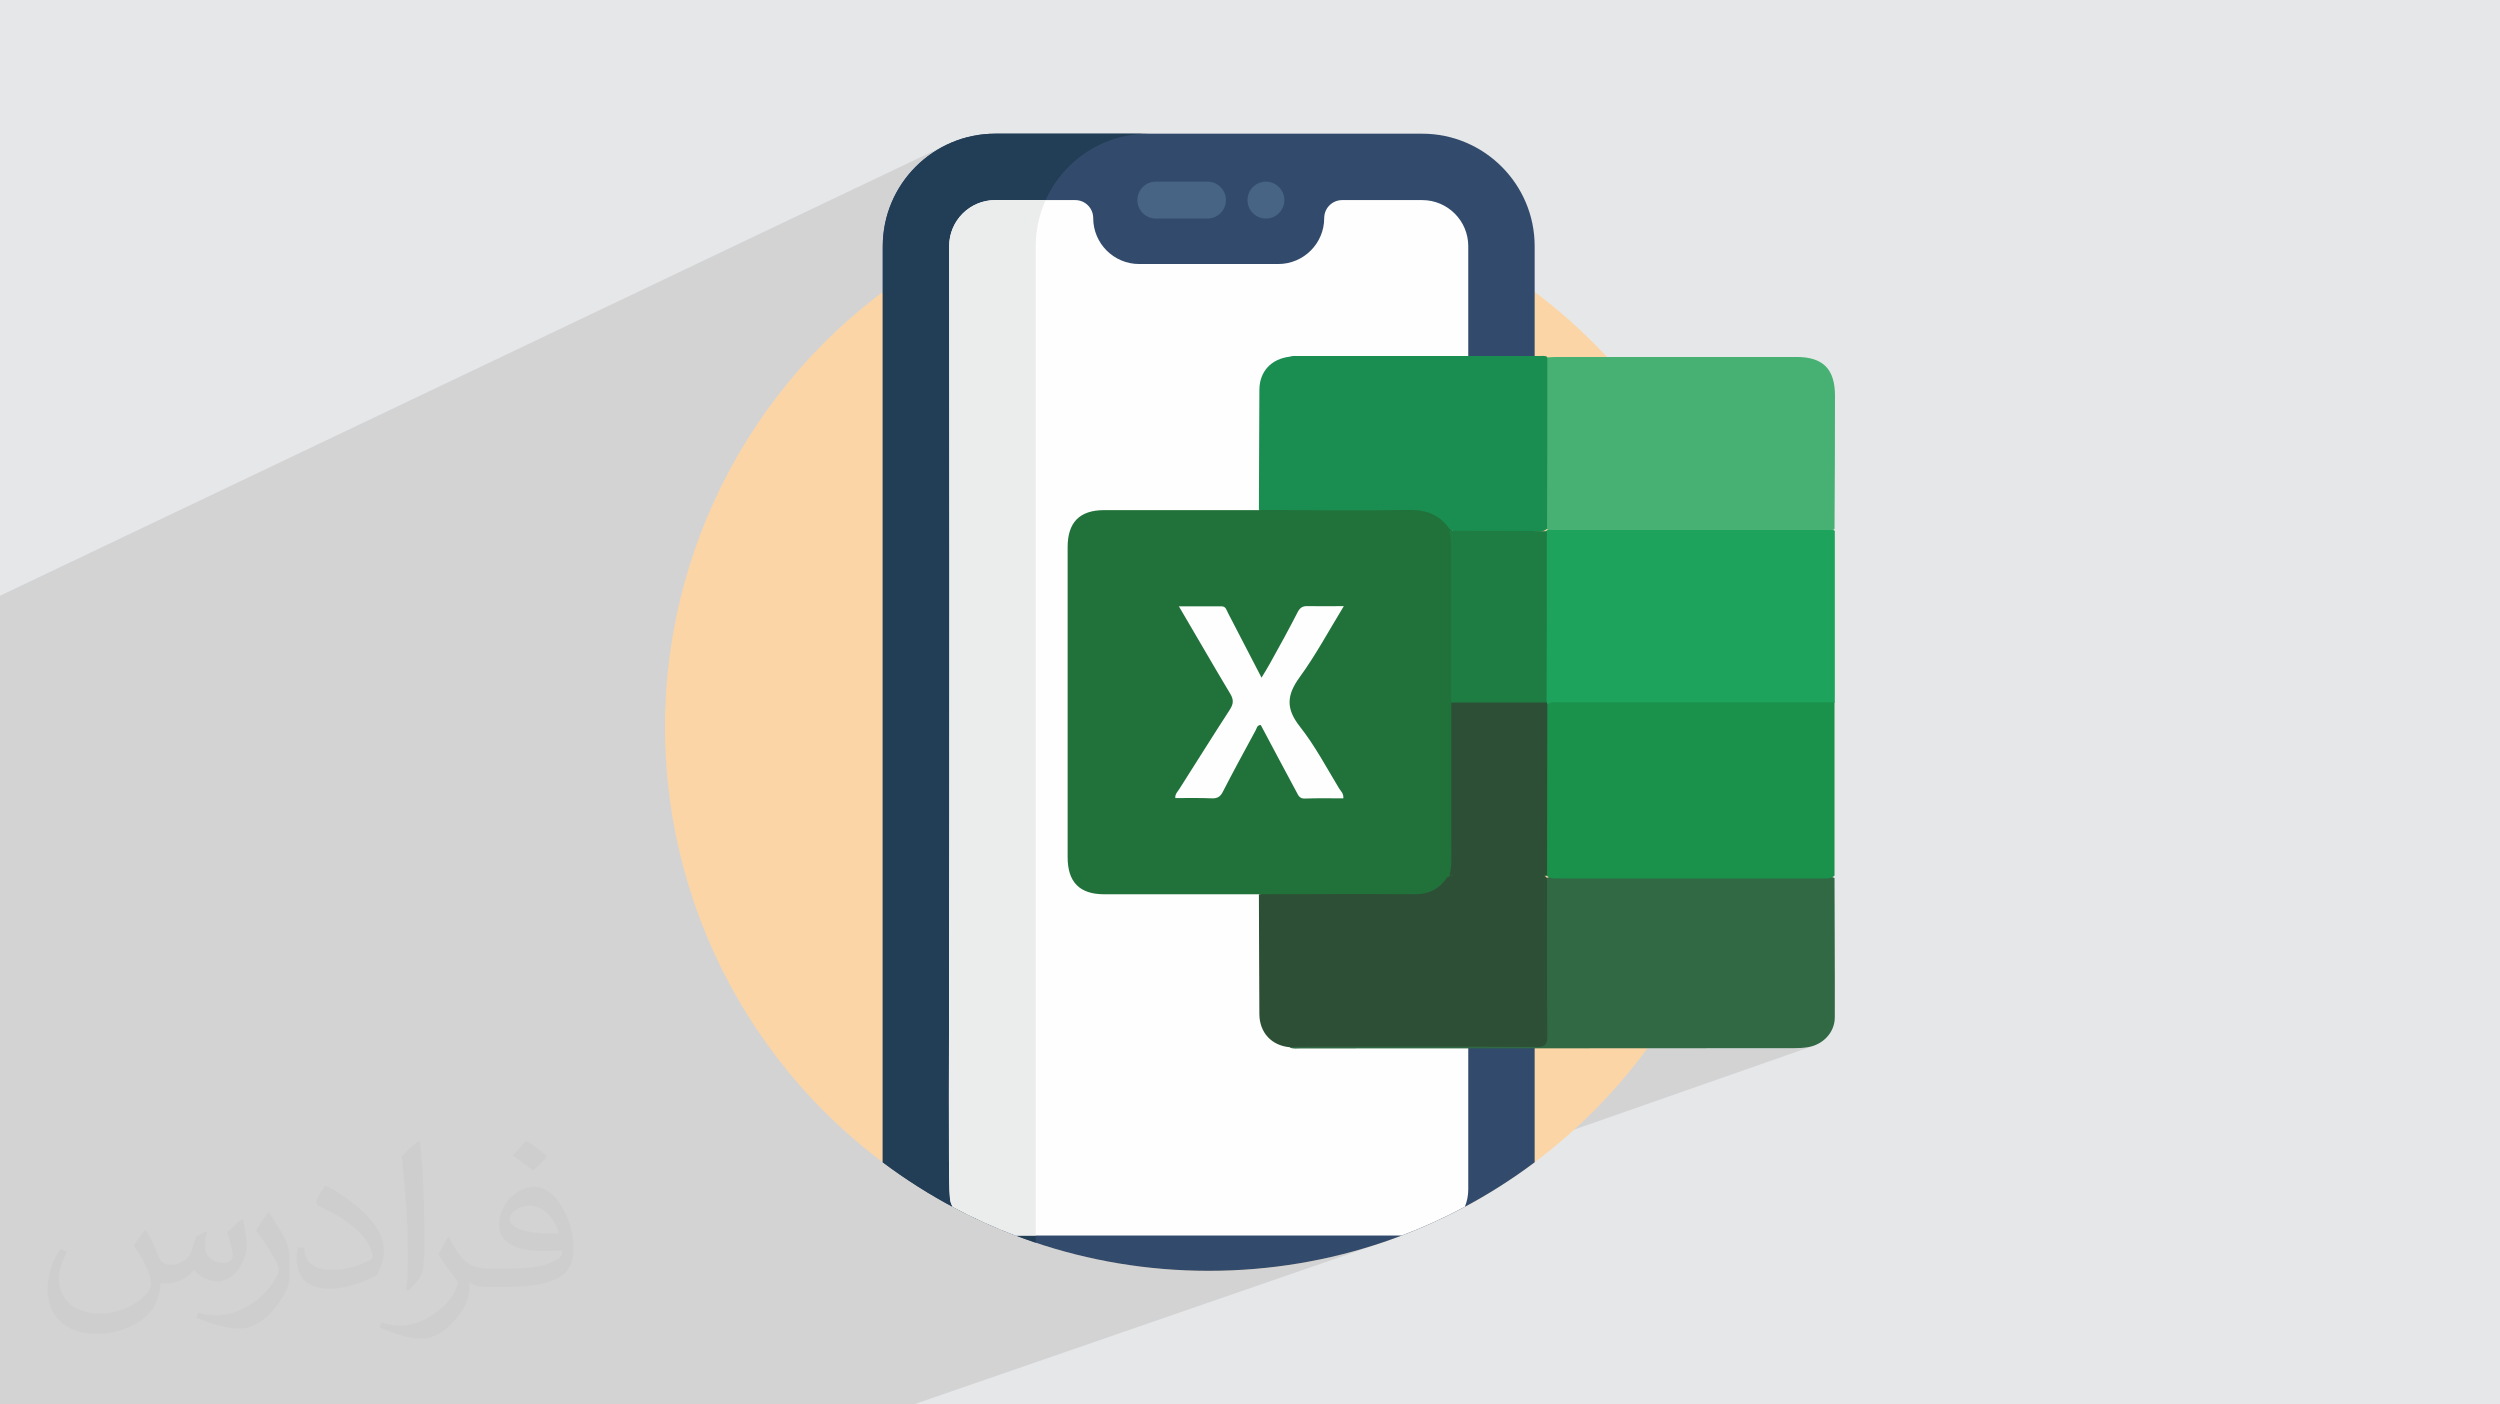 <?xml version="1.0" encoding="UTF-8"?>
<!DOCTYPE svg PUBLIC "-//W3C//DTD SVG 1.0//EN" "http://www.w3.org/TR/2001/REC-SVG-20010904/DTD/svg10.dtd">
<!-- Creator: CorelDRAW -->
<svg xmlns="http://www.w3.org/2000/svg" xml:space="preserve" width="94.192mm" height="52.917mm" version="1.0" style="shape-rendering:geometricPrecision; text-rendering:geometricPrecision; image-rendering:optimizeQuality; fill-rule:evenodd; clip-rule:evenodd"
viewBox="0 0 9404.92 5283.66"
 xmlns:xlink="http://www.w3.org/1999/xlink"
 xmlns:xodm="http://www.corel.com/coreldraw/odm/2003">
 <defs>
  <style type="text/css">
   <![CDATA[
    .fil14 {fill:#1A8D50}
    .fil11 {fill:#1A924C}
    .fil16 {fill:#1D7D43}
    .fil12 {fill:#1EA35C}
    .fil10 {fill:#21723A}
    .fil15 {fill:#2D4F35}
    .fil9 {fill:#316944}
    .fil13 {fill:#47B174}
    .fil17 {fill:#FEFEFE}
    .fil6 {fill:#FEFEFE;fill-rule:nonzero}
    .fil7 {fill:#EBECEC;fill-rule:nonzero}
    .fil3 {fill:#FCD5A6;fill-rule:nonzero}
    .fil5 {fill:#223D56;fill-rule:nonzero}
    .fil4 {fill:#324B6C;fill-rule:nonzero}
    .fil8 {fill:#476484;fill-rule:nonzero}
    .fil2 {fill:#373435;fill-opacity:0.031}
    .fil1 {fill:#2B2A29;fill-opacity:0.102}
    .fil0 {fill:#E6E7E8}
   ]]>
  </style>
 </defs>
 <g id="Layer_x0020_1">
  <polygon class="fil0" points="-0,0 9404.92,0 9404.92,5283.66 -0,5283.66 "/>
  <path class="fil1" d="M5819.95 1990.96l3.09 1.24 0.07 0.02 -3.16 -1.26zm-5819.95 498.7l0 -5.47 0 -0.83 0 -201.42 0 -40.8 3560.81 -1696.42 18.73 -8.49 19.21 -7.59 19.66 -6.66 20.06 -5.71 20.46 -4.73 20.82 -3.73 21.16 -2.7 21.46 -1.64 21.75 -0.55 -327.62 155.67 -11.38 14.48 -11.81 16.59 -11.01 17.17 -10.2 17.71 -9.36 18.25 -8.49 18.73 -7.59 19.21 -6.66 19.66 -5.71 20.06 -4.73 20.46 -3.73 20.82 -2.7 21.16 -1.64 21.46 -0.55 21.75 0 6.94 355.69 -166.72 15.94 -5.83 16.61 -4.27 17.21 -2.63 17.73 -0.9 -133.08 62.31 -0.72 0.8 -9.98 13.35 -6.14 10.1 -2.55 4.19 -7.3 15.16 -5.83 15.93 -0.16 0.63 -4.11 16 -2.63 17.21 -0.9 17.73 0.01 7.23 89.64 -41.73 -88.2 45.16 -1.45 0.83 0.16 138.7 325.47 -150.19 -325.47 150.19 0.22 191.08 0.04 46.88 325.21 -388.15 -325.21 388.15 0.24 271.9 0.18 297.06 0.08 276.1 0.01 255.94 -0.06 236.55 -0.11 217.94 -0.01 15.88 -0.15 184.22 -0.2 183.03 -0.21 166.75 -0.23 151.24 -0.23 136.51 -0.21 122.54 -0.19 109.38 -0.16 96.96 -0.11 85.35 -0.05 74.5 0.01 64.42 0.1 55.14 0.18 46.61 0.29 38.86 0.4 31.9 0.53 25.71 0.66 20.3 0.81 15.67 0.97 11.8 1.14 8.72 1.32 6.41 1.52 4.88 1.72 4.13 1.93 4.15 2.08 4.76 70.53 36.13 3.92 1.92 9.11 4.36 80.3 36.31 8.57 3.59 66.47 26.21 74.08 -0.01 -37.69 13.53 77.44 26.19 7.01 2.15 88.2 25.05 7.92 2.07 93.68 21.63 5.49 1.08 92.49 16.52 8.59 1.34 97.53 12.38 3.01 0.28 97.6 7.43 8.23 0.42 101.3 2.57 101.3 -2.57 8.23 -0.42 97.59 -7.43 3.02 -0.28 97.52 -12.38 8.64 -1.35 45.91 -8.2 601.45 -208.26 -601.43 208.26 46.5 -8.31 5.51 -1.09 93.68 -21.63 7.92 -2.07 88.1 -25.02 3.9 -1.2 2.15 -0.66 1.15 -0.35 92.16 -31.17 -63.3 21.88 17.49 -5.74 -868.43 300.09 0 0 -65.69 22.7 0 0 -43.24 14.95 0 0 -330.87 114.34 -459.64 158.83 -0.85 0 -1.98 0 -328.69 0 -980.61 0 -63.45 0 -7.47 0 -0.42 0 -508.6 0 -671.42 0 -627.77 0 -150.36 0 -95.12 0 0 -2559.5 0 -5.3 0 -87.86 0 -35.65 0 -6.52 0 -65.7 0 -17.33 0 -16.14 0 -0.01zm0 -6.3l3320.92 -1557.24 -3311.46 1552.8 -9.47 4.44zm3320.92 -1440.93l249.79 -116.31 -249.79 116.31zm674.35 -387.84l-2.17 2.5 -12.57 16 -11.81 16.59 -11.01 17.17 -10.2 17.71 -9.36 18.25 -4.48 9.9 111.32 0 13.63 1.38 12.69 3.93 11.49 6.24 10 8.26 8.26 10 3.52 6.48 216.64 -100.22 13.02 -4.04 13.99 -1.41 194.27 0 13.99 1.41 13.02 4.04 11.78 6.4 10.27 8.47 8.47 10.27 6.4 11.78 4.04 13.02 0.7 6.96 125.57 -57.43 11.97 -3.59 15.6 -1.31 15.06 2.14 14.02 5.27 12.54 8.07 10.56 10.56 8.14 12.72 5.22 14.57 1.85 16.08 -1.42 13.94 -4.05 13.01 -6.41 11.78 -8.49 10.27 -10.27 8.49 -11.79 6.42 -389.49 176.56 102.85 0 520.32 -235.21 12.69 -3.93 13.63 -1.38 300.86 0 17.73 0.9 17.21 2.63 16.61 4.27 15.94 5.83 15.16 7.3 14.3 8.69 13.35 9.98 12.32 11.19 11.19 12.31 9.98 13.35 8.69 14.3 7.3 15.16 5.83 15.94 4.27 16.61 2.63 17.21 0.9 17.73 0 413.24 9.65 0 28.5 0 28.49 0 28.48 0 28.49 0 28.47 0 28.48 0 28.47 0 28.46 0 28.46 0 -265.92 113.74 0 15.07 0 3.56 0 0.22 0 0.26 0 524.74 1.81 0.01 6.68 0.02 11.48 0.05 11.49 0.04 11.48 0.04 11.48 0.04 11.49 0.04 11.48 0.04 11.49 0.04 11.48 0.04 11.49 0.04 11.48 0.05 11.48 0.04 11.49 0.04 11.48 0.05 11.49 0.05 11.48 0.05 11.48 0.06 11.49 0.06 11.48 0.06 11.49 0.06 11.48 0.07 11.48 0.08 11.49 0.08 11.48 0.08 7.94 0.06 3.55 0.03 0.61 0.01 7.99 0.06 2.89 0.03 -3.96 1.63 -290.82 119.26 -0.87 0.36 0 43.4 0 466.39 16.41 0 16.67 0 16.66 0 16.65 0 16.64 0 16.63 0 16.62 0 16.63 0 16.63 0 16.64 0 16.64 0 16.66 0 16.68 0 16.69 0 16.71 0 -249.62 98.36 0 35.89 292.83 -115.11 -1.43 3.08 -0.6 1.3 6.62 -2.61 0 20.15 -0.01 20.15 -0.02 20.15 -0.02 20.14 -0.02 20.14 -0.03 20.14 -0.03 20.14 -0.03 20.14 -0.04 20.13 -0.04 20.14 -0.05 20.13 -0.04 20.12 -0.05 20.13 -0.05 20.12 -0.05 20.13 -0.04 20.12 -0.05 20.11 -0.05 20.12 -0.05 20.11 -0.05 20.12 -0.01 2.64 0 0.67 0 1.77 -0.03 15.04 -0.05 20.1 -0.04 20.11 -0.04 20.1 -0.03 20.1 -0.03 20.1 -0.03 20.1 -0.02 20.09 -0.02 20.1 -0.02 20.09 -0.01 20.08 0 20.09 -0.99 0.37 0.24 0.34 0.04 0.06 0 0.01 0.01 0.01 0.7 1 -2.37 0.89 -0.09 0.04 -0.01 0 -0.01 0 -0.07 0.03 -0.56 0.21 -2.17 0.82 0.22 0.24 0.68 0.73 0.69 0.71 0.71 0.69 0.73 0.68 0.75 0.67 0.78 0.66 0.72 0.71 -0.98 0.37 -0.01 0.01 0.99 -0.37 0 18.59 0 1.12 47.81 -17.94 30.81 0 30.81 0 30.82 0 30.82 0 30.83 0 30.83 0 30.84 0 30.84 0 30.84 0 30.85 0 30.85 0 30.85 0 30.85 0 30.86 0 30.85 0 30.86 0 30.85 0 30.85 0 30.86 0 30.85 0 30.85 0 30.85 0 30.85 0 30.84 0 30.84 0 30.84 0 30.83 0 30.83 0 30.82 0 30.82 0 30.81 0 30.81 0 -1034.76 378.64 0.01 6.35 0.01 2.79 0 0.05 0.01 5.02 1081.49 -395.33 -0.71 0.71 -1080.78 395.06 0.03 13.02 0.06 18.54 0.06 18.53 0.07 18.53 0.09 18.54 0.09 18.54 0.11 18.54 0.12 18.54 0.13 18.55 0.14 18.55 0.16 18.55 -15.21 5.48 -1.78 8.55 -4.83 8.02 -7.98 4.86 -56.8 20.44 28.13 -0.02 18.72 -0.02 39.22 -0.03 57.95 -0.05 57.94 -0.05 57.95 -0.05 57.94 -0.04 57.94 -0.05 57.94 -0.04 57.94 -0.05 57.94 -0.03 57.93 -0.04 57.93 -0.03 57.93 -0.03 57.92 -0.02 57.91 -0.02 57.91 -0.02 57.91 -0.01 57.9 0 6.57 -0.04 6.66 -0.12 6.72 -0.21 6.75 -0.34 6.72 -0.47 6.67 -0.62 6.58 -0.79 6.45 -0.97 10.48 -2.09 10.16 -2.93 -1297.58 454.33 0 85.72 -0.21 8.6 -0.64 8.48 -1.04 8.37 -1.43 8.23 -1.82 8.1 -2.2 7.96 -2.55 7.8 -2.9 7.63 -14.38 7.62 -14.44 7.51 -14.51 7.4 -14.58 7.29 -14.65 7.17 -14.71 7.06 -14.77 6.94 -14.84 6.83 -14.9 6.72 -14.97 6.6 -15.03 6.48 -15.09 6.36 -15.15 6.25 -15.21 6.13 -15.28 6.01 -15.33 5.89 -115.87 40.04m-1413 -4185.22l575.43 0 -324.27 151.66m-98.77 265.52l216.11 -99.77 -216.11 99.77zm1926.85 1072.18l2.84 0.76 3.21 0.52 3.27 0.27 3.3 0.09 3.35 -0.03 3.39 -0.06 3.43 -0.04 32 0 32.01 0 32.01 0 32.02 0 32.02 0 32.02 0 32.03 0 32.03 0 32.03 0 32.04 0 32.04 0 32.04 0 32.04 0 32.05 0 32.05 0 32.05 0 32.05 0 32.06 0 32.05 0 32.06 0 32.06 0 32.06 0 32.07 0 32.06 0 32.07 0 32.06 0 32.07 0 32.07 0 32.06 0 32.07 0 32.07 0 32.07 0 3.76 0.11 3.82 0.23 3.85 0.22 3.83 0.06 3.78 -0.24 3.7 -0.68 3.57 -1.27 -1079.12 430.54 -0.04 18.74 -0.05 20.13 -0.06 20.13 -0.06 20.13 -0.06 20.13 -0.07 20.13 -0.07 20.14 -0.08 20.14 -0.08 20.14 -0.09 20.15 -0.09 18.01 5.19 -648.45zm-5.08 648.54l22.26 -8.76 -8.64 3.48 -8.09 5.36 -4.1 4.22 0.11 0.6 0.16 0.87 0.18 0.86 0.21 0.9 0.04 0.15 6.66 -2.62 6.25 -2.24 6.39 -1.32 6.52 -0.61 6.62 -0.12 6.69 0.17 6.74 0.26 6.77 0.13 32.17 0 32.16 0 32.15 0 32.15 0 32.14 0 32.14 0 32.14 0 32.13 0 32.13 0 32.13 0 32.12 0 32.13 0 32.12 0 32.12 0 32.12 0 32.12 0 32.11 0 32.12 0 32.12 0 32.12 0 32.13 0 32.12 0 32.13 0 32.13 0 32.13 0 32.14 0 32.14 0 32.14 0 32.15 0 32.15 0 32.16 0 32.17 0 -1083.14 -1.35zm1.66 653.28l-0.71 0.78 0.71 -0.78zm-0.71 0.78l0.71 -0.78 -0.71 0.77 0 0.01zm0 -0.01l0.71 -0.77 -0.7 0.79 -0.01 -0.02zm0.01 0.02l0.7 -0.79 -0.7 0.79zm0.7 -0.79l-0.75 0.71 0.75 -0.71zm0.32 -237.86l1082.94 -414.06 -0.72 0 -1.05 0 -0.01 -0.01 -0.07 0.03 -1081.09 413.37 0 0.67zm-40.94 -426.81l-6.13 -0.02 6.13 0.02zm-255.75 -466.41l283.97 -116.13 -0.02 -6.77 0.04 -6.73 0.26 -6.67 0.65 -6.57 1.2 -6.43 1.91 -6.27 2.78 -6.06 0.91 -1.39 -291.69 163.02zm292.77 -164.68l1.83 -2.79 5.13 -3.24 0.07 -0.03 3 -1.33 2.21 -0.98 -2.39 0.98 -3.07 1.26 -14.77 6.06 7.99 0.06zm984.16 1941.33l-1276.93 447.17 1276.93 -447.17zm-1276.93 -2467.93l297.44 -127.07 0.02 0.03 -0.02 0.02 0 0.62 0 2 0 0.01 0 1.63 0 15.85 0 20.16 0 20.16 0 20.15 0 20.16 -0.01 20.16 0 20.16 -0.01 20.16 0 20.16 -0.01 20.16 -0.01 20.16 -0.02 20.16 -0.01 20.16 -0.02 20.16 -0.02 20.15 -0.02 20.16 -0.03 20.15 -0.03 20.15 -0.03 20.14 -0.04 20.15 -0.04 20.14 -0.04 20.13 -0.05 20.14 -0.06 20.13 -0.06 20.12 -0.06 20.12 -0.07 20.12 -0.07 20.11 -0.08 20.11 -0.08 20.1 -0.09 20.09 -0.1 20.09 -0.86 0.69 0.87 1.1 -4.62 1.9 -0.02 0.01 -0.16 0.13 -5.05 2.82 -5.92 2.43 -280.62 -526.5zm296.69 1583.84l1081.16 -413.4 -1081.16 413.4zm-0.32 240.32l5.55 3.42 5.75 2.44 5.91 1.6 6.02 0.95 6.11 0.44 6.16 0.11 6.16 -0.05 6.14 -0.06 -47.81 -8.85zm1034.72 8.85l6.14 0.05 6.16 0.03 6.11 -0.17 6.04 -0.58 5.9 -1.15 5.71 -1.93 -1070.81 391.57 1034.74 -387.82zm-1048.88 597.22l15.21 -5.48 -0.42 11.41 -1.39 9.37 -2.59 7.46 -3.97 5.71 -5.59 4.09 -25.79 9.27 24.54 -41.83zm-16.3 -2562.59l3.75 -0.08 3.78 -0.18 3.81 -0.17 3.79 -0.06 3.76 0.16 3.7 0.47 3.62 0.9 3.51 1.43 1.77 2.84 -31.52 -5.3zm29.75 2.47l-295.67 126.34 295.67 -126.34zm928.13 2601.39l-1223.81 429.04 1223.81 -429.04z"/>
  <path class="fil2" d="M548.54 4627.69c17.95,27.21 29.6,53.36 40.96,82.43 8.45,16.91 12.93,48.09 52.57,48.09 11.61,0 28.28,-3.42 43.06,-11.61 16.63,-8.73 29.32,-21.94 35.94,-42l15.85 -53.36 38.57 -19.02 2.64 2.64c-5.27,20.09 -6.59,39.36 -6.59,54.43 0,44.63 38.57,61.56 69.22,61.56 17.95,0 34.09,-8.73 34.09,-25.11 0,-21.13 -8.98,-57.06 -20.62,-89.29 17.95,-17.95 35.94,-35.94 56.53,-50.47l3.17 1.6c8.98,38.04 14,75.56 14,100.66 0,24.57 -10.83,51.79 -19.81,69.49 -18.49,34.87 -51.25,62.62 -90.87,62.62 -30.1,0 -63.65,-15.07 -86.66,-43.06l-1.32 0c-21.66,26.96 -55.22,51.25 -108.86,51.25l-16.63 0c-2.64,35.41 -10.29,60.49 -21.94,82.95 -31.95,62.34 -126.81,106.47 -216.1,106.47 -124.17,0 -186.51,-71.59 -186.51,-166.96 0,-58.91 19.27,-113.6 48.88,-152.42l24.29 10.04c-18.49,35.41 -30.91,68.68 -30.91,101.45 0,89.29 72.66,131.83 156.4,131.83 77.68,0 173.83,-49.41 191.28,-106.72 -6.59,-62.62 -30.1,-91.93 -66.04,-148.99 10.83,-19.02 24.83,-38.04 42.28,-58.38l3.17 0 0 0 0 0 -0.02 -0.09zm1432.13 -336.04c26.15,16.39 51.79,35.66 76.87,57.85 -14,19.81 -31.45,37.79 -53.11,53.64 -25.11,-20.34 -50.19,-37.79 -75.84,-56.27 17.42,-19.55 34.62,-38.29 52.04,-55.22l0 0 0 0 0 0 0 0 0 0 0.03 0zm13.47 244.11c-42.28,0 -76.87,27.75 -76.87,48.34 0,44.13 84.53,57.85 185.72,57.31 -12.68,-51.79 -57.06,-105.68 -108.86,-105.68l0.01 0.03zm-94.86 236.19c54.96,0 103.04,-1.6 139.74,-10.83 40.96,-10.29 75.56,-30.91 75.56,-45.17 0,-3.7 0,-8.19 -1.32,-11.89 -22.98,2.11 -49.41,2.11 -72.38,2.11 -74.49,0 -131.55,-16.91 -154.02,-58.66 -5.55,-11.61 -9.51,-24.57 -9.51,-39.36 0,-40.43 17.42,-79.79 48.09,-107 25.61,-22.45 53.89,-36.44 82.67,-36.44 52.04,0 93.51,41.75 122.57,107.54 15.85,35.94 26.68,77.4 26.68,129.72 0,34.87 -9.51,64.19 -31.17,85.85 -40.43,39.11 -114.92,53.89 -229.04,53.89l-51.79 0 0 0 -13.47 0c-28.28,0 -48.62,-5.02 -64.72,-17.42l-2.64 0c0.79,6.59 1.32,12.93 1.32,19.02 0,25.61 -8.45,58.38 -25.61,84.53 -50.72,75.3 -105.68,108.04 -153.24,108.04 -48.09,0 -107,-18.49 -160.11,-42.54l9.51 -18.49c17.17,7.13 40.96,11.89 73.7,11.89 85.85,0 198.66,-82.43 212.66,-163 -3.17,-6.59 -8.98,-15.32 -17.17,-24.57 -25.11,-29.85 -40.96,-54.68 -55.75,-80.83 12.68,-25.11 24.29,-45.17 35.13,-63.4l4.49 -0.53c36.72,74.77 69.99,117.55 144.23,117.55l11.61 0 0 0 53.89 0 0 0 0 0 0 0 0 0 0 0 0.09 0.01zm-371.98 79c6.34,-34.34 6.87,-72.91 6.87,-108.86l0 -53.36c0,-99.6 -12.68,-244.36 -22.98,-338.68 17.95,-19.27 43.06,-42 62.87,-57.31l5.81 1.6c13.47,118.62 16.63,256 16.63,383.06 0,33.3 -1.32,65.79 -4.49,89.55 -1.85,30.1 -19.27,52.83 -56.53,87.7l-8.19 -3.7zm-382.8 -157.19c1.85,46.77 24.83,83.49 105.15,83.49 49.93,0 92.19,-12.93 138.96,-35.13 8.45,-3.7 12.93,-8.73 12.93,-12.93 0,-29.32 -22.45,-68.15 -60.23,-103.55 -36.72,-33.3 -85.34,-62.62 -130.76,-82.18 -15.6,-6.59 -20.62,-13.47 -20.62,-20.09 0,-13.47 17.95,-41.75 32.77,-62.09l5.02 -0.53c52.04,27.21 110.17,67.64 153.24,112.53 39.11,41.47 63.4,83.49 63.4,129.19 0,33.81 -10.29,65.51 -26.96,95.11 -57.06,28.79 -117.83,50.72 -178.06,50.72 -73.17,0 -123.1,-34.34 -123.1,-114.92 0,-8.73 0,-22.19 3.17,-39.64l25.11 0 0 0 0 0 0 0 0 0 0 0 -0.02 0zm-132.37 -132.9l45.45 73.45c16.63,27.21 32.23,56.81 32.23,103.55l0 59.7c0,48.34 -30.91,100.13 -80.83,151.38 -39.11,34.62 -73.7,49.41 -105.68,49.41 -47.55,0 -101.98,-14.79 -164.85,-41.75l7.13 -18.49c19.81,5.27 42.79,9.77 71.06,9.77 90.36,-0.53 182.8,-66.57 225.08,-147.15 5.02,-9.26 6.87,-17.95 6.87,-24.04 0,-9.26 -5.02,-19.55 -8.98,-28.79 -22.98,-43.31 -48.62,-82.95 -76.87,-119.68 14.79,-23.25 29.6,-45.7 45.7,-67.9l3.7 0.53 0 0 0 0 0 0 0 0 0 0 -0.02 0.01z"/>
  <g id="_3004594653056">
   <circle class="fil3" cx="4547.14" cy="2735.33" r="2045.41"/>
   <path class="fil4" d="M5350.15 502.93l-1606.04 0c-233.35,0 -423.19,189.84 -423.19,423.19l0 3446.43c341.68,256.31 766.2,408.19 1226.21,408.19 460,0 884.53,-151.88 1226.21,-408.19l0 -3446.43c0,-233.35 -189.84,-423.19 -423.2,-423.19z"/>
   <path class="fil5" d="M3896.35 926.12c0,-233.35 189.84,-423.19 423.19,-423.19l-575.43 0c-233.35,0 -423.19,189.84 -423.19,423.19l0 3446.43c172.68,129.54 366.54,232.34 575.43,302.41l0 -3748.84 0 0z"/>
   <path class="fil6" d="M5272.99 4648.11c81.92,-31.1 161.32,-67.32 237.8,-108.26 8.18,-20.13 12.77,-42.1 12.77,-65.15l0 -3548.59c0,-95.77 -77.65,-173.41 -173.42,-173.41l-300.86 0c-37.34,0 -67.63,30.28 -67.63,67.63l0 0c0,95.49 -77.41,172.9 -172.91,172.9l-523.23 0c-95.49,0 -172.9,-77.41 -172.9,-172.9l0 0c0,-37.35 -30.28,-67.63 -67.63,-67.63l-300.87 0c-95.77,0 -173.41,77.63 -173.41,173.41 4.81,3763 -11.54,3553.86 12.77,3613.74 76.49,40.94 155.89,77.15 237.81,108.26l1451.7 0z"/>
   <path class="fil7" d="M3896.35 4648.11l0 -3722c0,-61.78 13.42,-120.44 37.31,-173.41l-189.54 0c-95.77,0 -173.41,77.63 -173.41,173.41 4.8,3763.01 -11.52,3553.82 12.74,3613.68 78.77,42.09 159.94,78.91 237.86,108.33l75.04 -0.01 0 0z"/>
   <path class="fil8" d="M4542.5 822.11l-194.27 0c-38.33,0 -69.38,-31.06 -69.38,-69.38 0,-38.32 31.06,-69.38 69.38,-69.38l194.27 0c38.32,0 69.38,31.06 69.38,69.38 0.01,38.31 -31.05,69.38 -69.38,69.38z"/>
   <path class="fil8" d="M4762.32 822.15c-37.84,0 -69.38,-30.74 -69.38,-69.38 0,-32.59 22.43,-61.11 55.79,-68.1 41.92,-8.39 82.98,23.48 82.98,68.1 0,38.17 -31.19,69.38 -69.38,69.38z"/>
   <g>
    <path class="fil9" d="M6901.41 3302.26c0,174.58 1.77,350.22 1.06,524.81 0,57.72 -45.33,103.75 -101.99,112.6 -16.99,2.85 -35.77,3.55 -53.12,3.55 -617.6,0 -1236.24,1.06 -1853.82,1.06 -13.45,0 -27.97,2.48 -41.44,-3.55 18.77,-19.11 43.2,-13.8 65.51,-13.8 274.8,0 548.54,0 822.97,0 66.94,0 66.94,0 66.94,-67.29 0,-165.02 0,-329.69 0,-494.35 0,-21.61 -3.89,-44.26 11.68,-62.33 10.63,-6.38 22.32,-3.55 33.29,-3.55 338.55,0 676.02,0 1014.55,0 11.69,0 23.72,-2.84 33.65,3.55l0.71 -0.71 0 0.01z"/>
    <path class="fil10" d="M4736.67 3364.23c-194.42,0 -388.11,0 -582.53,0 -92.78,0 -137.75,-45.68 -137.75,-139.53 0,-182.02 0,-364.75 0,-546.4l0 -72.95c0,-182.01 0,-364.75 0,-546.76 0,-93.49 44.97,-139.53 137.75,-139.53 194.42,0 388.11,0 582.53,0 17.34,-11.69 36.13,-10.63 54.89,-10.63 177.42,0 354.11,0.71 531.54,-1.06 60.91,0 105.17,24.45 134.93,76.49 1.77,4.6 3.54,9.22 5.31,14.52 6.38,15.24 9.22,32.24 9.22,48.52 0,198.32 1.77,396.27 -1.06,593.51 1.77,197.24 1.06,395.2 1.06,592.44 0,18.76 -2.84,37.89 -10.98,55.95 -1.77,7.08 -6.37,13.46 -9.91,19.84 -31.52,45.67 -74.72,65.52 -130.67,65.52 -176.34,-0.71 -352.71,0 -529.41,-0.71 -18.76,0 -38.59,0.71 -54.89,-10.98l0 1.77 -0.01 0z"/>
    <path class="fil11" d="M6901.41 2642.17c0,217.07 0,434.86 0,651.93 -13.46,12.4 -30.44,10.63 -46.76,10.63 -328.61,0 -658.3,0 -986.92,0 -16.3,0 -33.29,1.77 -47.81,-8.85 -13.46,-16.29 -11.69,-36.13 -11.69,-54.89 0,-180.97 0,-362.98 0,-543.94 0,-16.29 0,-33.29 8.15,-48.52 18.77,-23.73 46.05,-19.13 71.18,-19.13 214.24,-0.71 428.49,0 642.73,0 104.46,0 208.93,0 314.46,0 19.83,0 41.44,-2.48 58.43,12.76l-1.77 0 -0.01 -0.01z"/>
    <path class="fil12" d="M6901.41 2642.17c-343.15,0 -685.22,0 -1028.37,0 -18.05,0 -36.13,-3.54 -52.04,7.08 -4.61,-3.54 -7.45,-7.08 -9.22,-12.39 -4.25,-12.76 -4.25,-25.5 -4.25,-37.89 0,-183.79 0,-368.29 0,-552.08 0,-18.06 -1.06,-36.13 10.62,-51.33 13.46,-9.92 28.69,-8.86 44.27,-8.86 330.4,0 660.77,0 992.23,0 16.3,0 33.29,-1.77 47.82,10.63 0,215.3 0,429.54 0,644.85l-1.06 0 0 -0.01z"/>
    <path class="fil13" d="M5821 1344.66c12.39,-1.05 25.14,-1.76 37.54,-1.76 299.94,0 599.87,0 900.54,0 99.14,0 144.12,45.68 144.12,145.9 0,167.5 -0.71,334.64 -1.77,501.44 -8.84,6.37 -19.83,3.54 -29.74,3.54 -342.08,0 -684.16,0 -1025.54,0 -9.2,0 -18.05,1.06 -26.2,-2.84 -13.45,-14.17 -11.68,-33.29 -11.68,-50.29 0,-182.01 0,-363.69 0,-545.69 0,-16.99 -1.77,-36.13 12.75,-50.27l0 0 -0.02 -0.03z"/>
    <path class="fil14" d="M5821 1344.66c0,214.95 0,430.26 -1.06,644.5 -12.4,11.68 -27.98,10.97 -43.21,10.97 -93.48,0 -187.32,0 -280.81,0 -15.58,0 -30.81,1.77 -43.2,-10.97 -37.88,-53.12 -87.47,-71.88 -154.04,-70.82 -187.33,3.54 -375.36,0.71 -562.7,0 0.71,-150.51 0.71,-301.01 1.77,-452.21 0.71,-69.41 44.97,-116.15 114.39,-124.31 8.84,-3.53 18.05,-2.47 25.84,-2.47 303.49,0 608.02,0 911.51,0 9.92,0 20.55,-2.13 29.75,2.47l0 0 1.77 2.84 -0.02 0 0.02 0z"/>
    <path class="fil15" d="M5819.93 3302.97c0,198.31 -0.72,395.55 1.05,593.5 0,33.29 -8.15,43.19 -42.5,42.14 -293.57,-1.75 -587.13,-0.71 -880.7,-0.71 -15.24,0 -30.44,0.71 -45.68,1.77 -68.71,-6.36 -113.67,-54.88 -114.38,-124.29 -1.06,-150.13 -1.06,-300.64 -1.77,-451.15 193.35,0 388.11,-1.77 581.47,0 55.96,1.06 96.32,-18.06 126.06,-63.03 12.76,-7.09 25.16,-10.63 39.66,-10.63 99.86,0 200.08,0 300.65,0 9.91,0 20.89,0.71 29.74,6.02 1.77,2.14 3.54,3.9 5.66,5.67l0.72 0.71 0 0.01z"/>
    <path class="fil15" d="M5819.21 2642.88c0.72,2.84 0.72,4.6 1.77,7.44 0,214.94 -1.05,429.55 -1.05,643.79 0,0 0,0 0,0 -61.98,8.86 -124.3,3.55 -185.56,3.55 -60.21,0 -121.47,5.31 -181.66,-3.55 9.91,-36.13 7.08,-72.94 7.08,-109.77 0,-180.96 0,-361.21 0,-542.16 13.45,-12.76 29.75,-12.76 46.76,-12.76 89.23,0 177.41,0 266.64,0 16.3,0 33.29,0 46.76,12.76l-0.71 0.71 -0.02 0z"/>
    <path class="fil16" d="M5819.21 2642.88c-120.04,0 -239.74,0 -360.13,0 0,-189.81 0,-379.98 0,-570.85 0,-25.15 0,-50.28 -7.44,-75.44 122.52,0.71 245.05,0.71 367.57,1.77 0,215.31 0,429.55 -1.06,644.5l1.06 0 0 0.01z"/>
    <path class="fil17" d="M5053.6 3003.37c-48.51,0 -97.03,-1.06 -144.82,0.72 -20.9,1.06 -25.16,-13.46 -32.58,-26.92 -44.97,-82.86 -88.88,-166.79 -133.15,-249.66 -15.24,0 -15.24,13.82 -19.84,20.9 -41.43,76.48 -82.85,152.27 -122.52,229.47 -8.86,18.05 -19.83,26.21 -41.44,25.49 -45.68,-2.13 -91.72,-1.06 -137.74,-1.06 -1.77,-15.23 9.2,-24.43 15.23,-34.34 63.03,-98.8 125.35,-199.03 189.09,-297.12 14.53,-22.31 16.3,-37.89 2.13,-61.26 -64.09,-106.94 -126.06,-214.94 -193,-328.61 57.74,0 109.07,0 160.43,0 17,0 18.77,15.23 24.44,25.14 41.44,79.33 81.8,158.64 126.07,243.28 11.67,-19.83 21.6,-35.05 30.44,-51.33 36.13,-64.8 71.89,-129.61 105.54,-195.47 8.84,-17 19.47,-23.37 38.6,-22.32 43.19,0.71 85.33,0 134.91,0 -56.64,92.77 -105.16,183.43 -165.36,266.3 -49.57,67.65 -53.48,119 0,186.64 56.65,71.88 99.85,153.69 147.32,232.3 6.37,10.63 17.35,18.77 16.3,35.77l0 2.13 -0.04 -0.04z"/>
   </g>
  </g>
 </g>
</svg>
